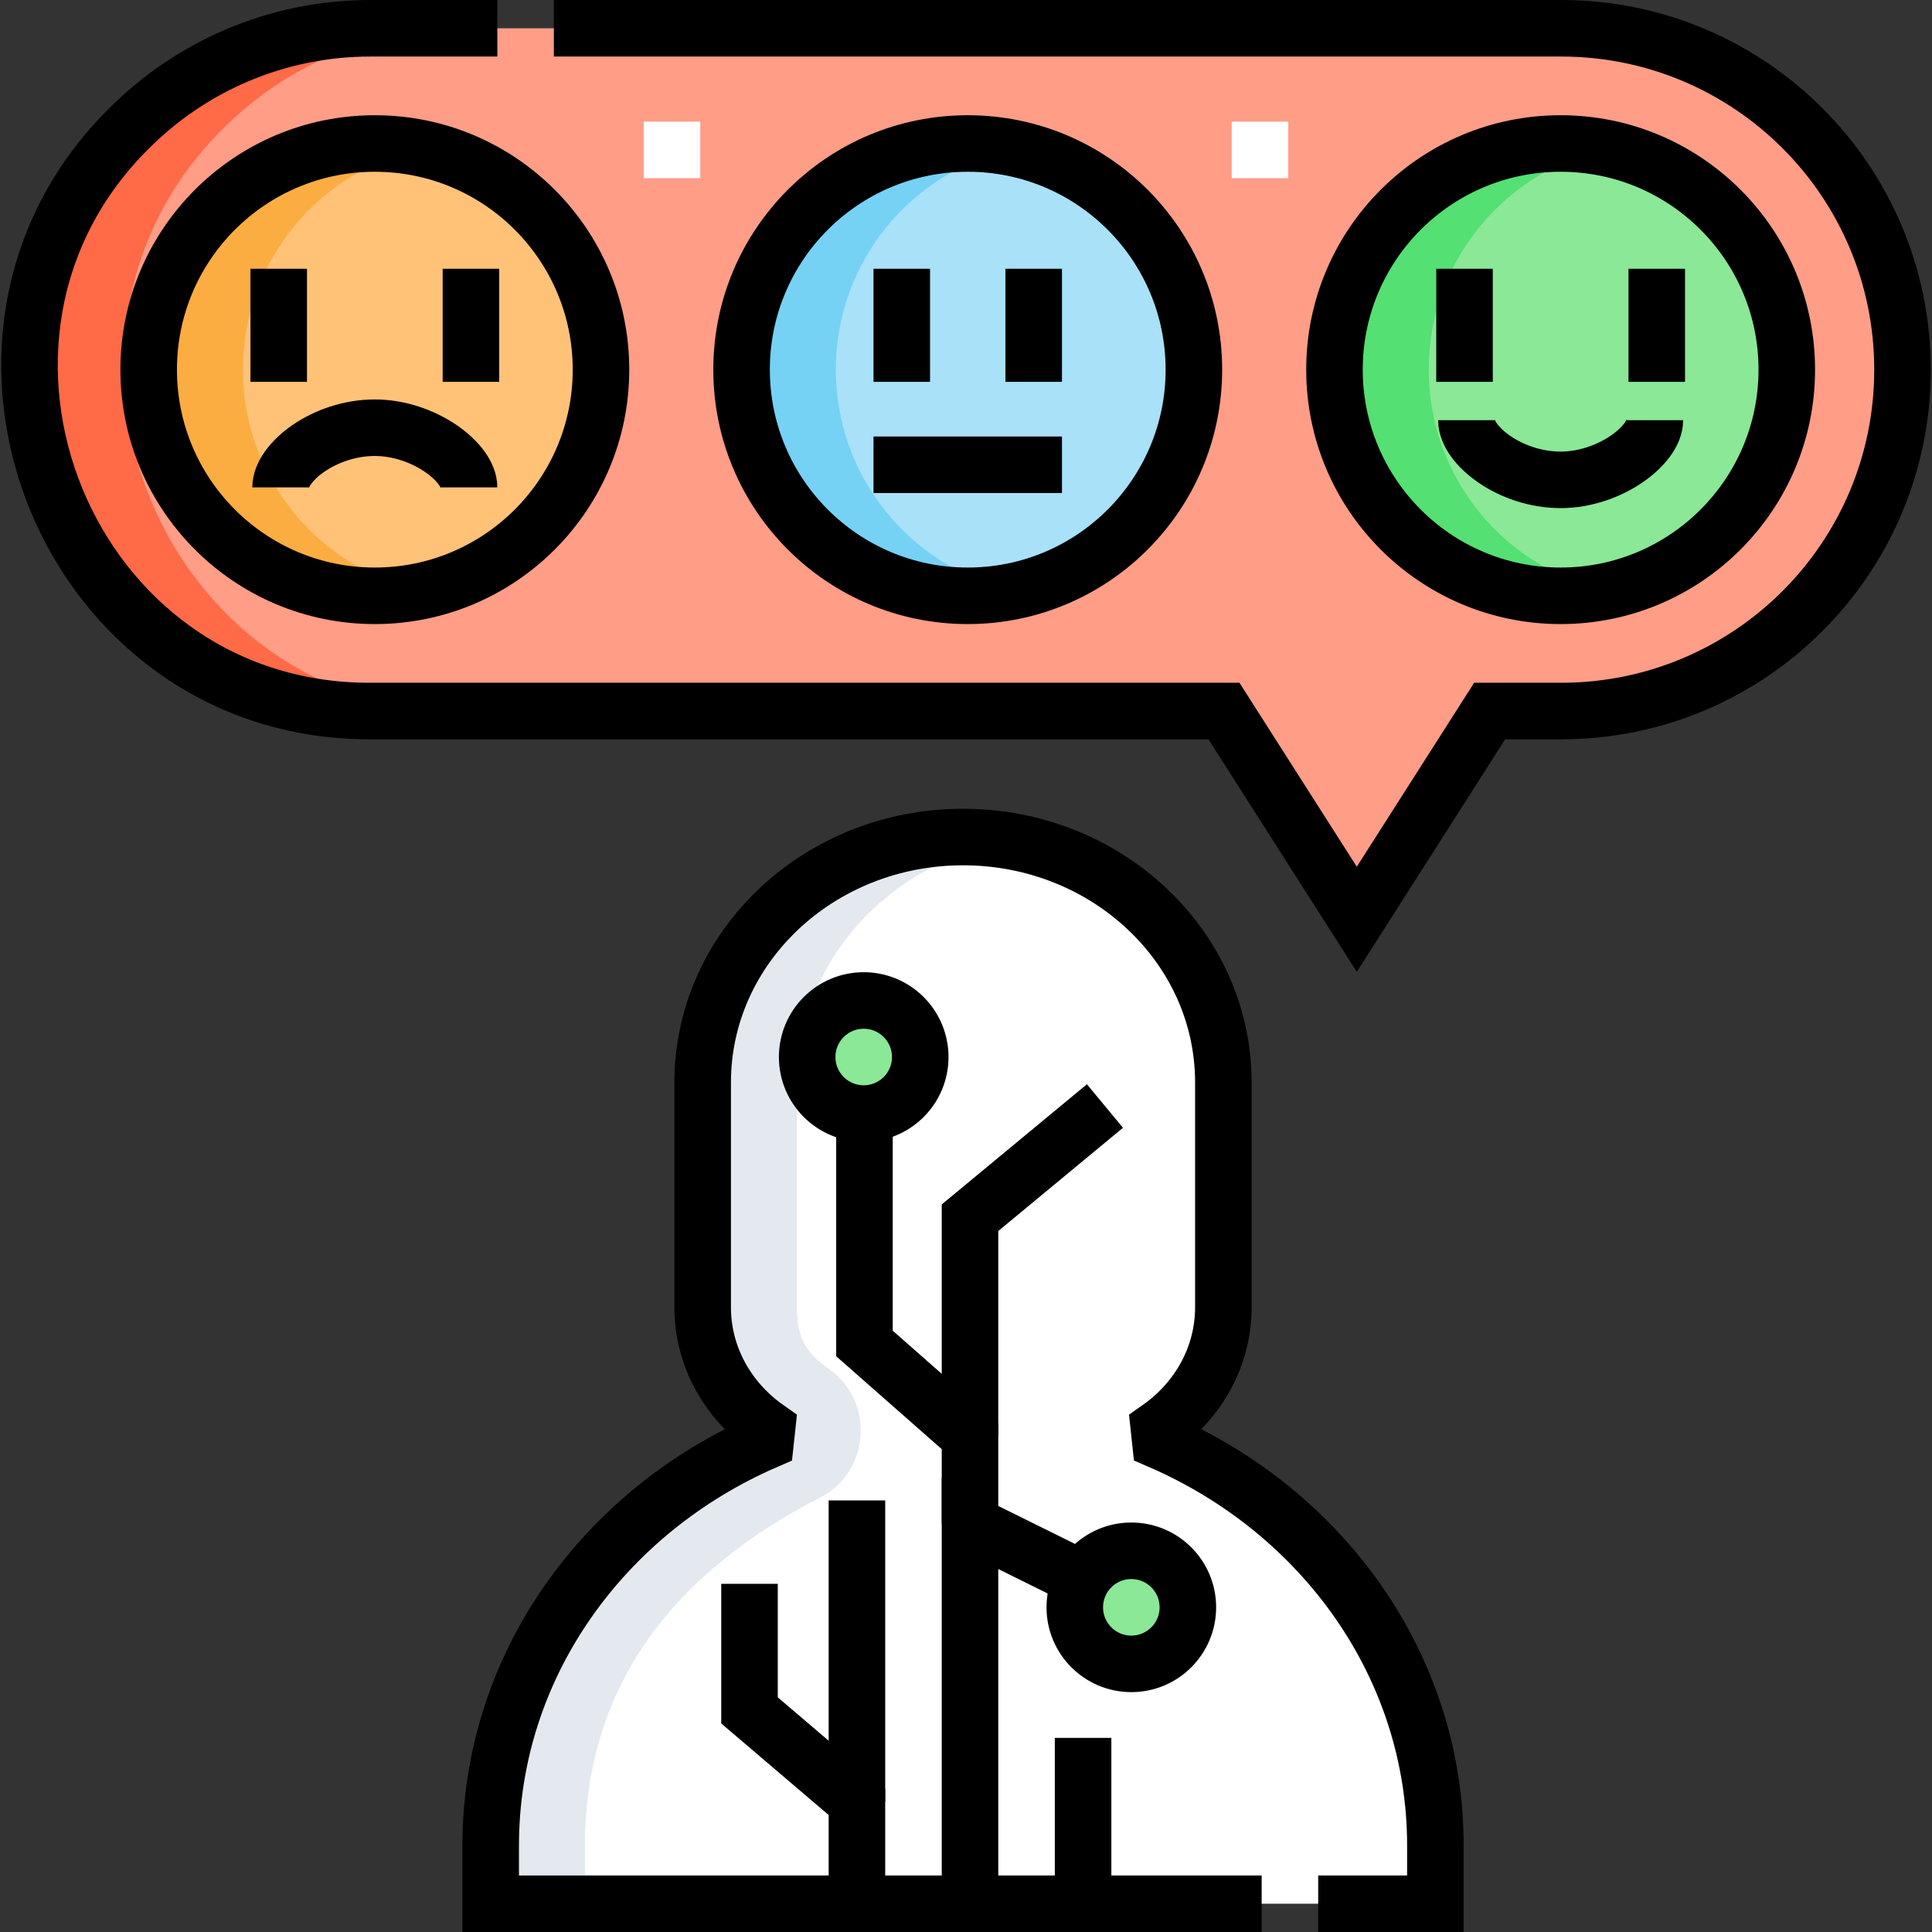 <?xml version="1.0" encoding="UTF-8"?>
<svg xmlns="http://www.w3.org/2000/svg" xmlns:xlink="http://www.w3.org/1999/xlink" version="1.1" id="Capa_1" x="0px" y="0px" viewBox="0 0 512.57 512.57" style="enable-background:new 0 0 512.57 512.57;" xml:space="preserve" width="512" height="512">
<rect x="0" y="0" width="512.57" height="512.57" fill="#333333" stroke="none"/>
<g>
	<g>
		<path style="fill:#FF9D87;" d="M324.724,188.644l35.245,55.245c0-0.001,35.248-55.247,35.247-55.249h18.96&#10;&#9;&#9;&#9;c50.017-0.002,90.568-40.553,90.57-90.57c0-50.02-40.55-90.57-90.57-90.57H98.315c-25.01,0-47.65,10.14-64.04,26.53&#10;&#9;&#9;&#9;c-56.533,55.869-16.53,154.84,64.041,154.609C98.315,188.64,324.724,188.644,324.724,188.644z"/>
		<path style="fill:#FFFFFF;" d="M380.815,505.07v-15.437c0-47.612-29.908-88.604-72.966-107.289&#10;&#9;&#9;&#9;c-0.165-1.534-0.205-1.906-0.37-3.439c10.369-7.292,17.086-18.941,17.086-32.072v-59.676c0-35.947-30.923-65.087-69.068-65.087h0&#10;&#9;&#9;&#9;c-38.145,0-69.068,29.141-69.068,65.087v59.676c0,13.131,6.717,24.78,17.087,32.073c-0.165,1.534-0.205,1.906-0.37,3.439&#10;&#9;&#9;&#9;c-43.058,18.685-72.964,59.677-72.964,107.288v15.437H380.815z"/>
		<g>
			<circle style="fill:#8AE897;" cx="300.147" cy="426.432" r="15"/>
			<circle style="fill:#8AE897;" cx="229.147" cy="280.432" r="15"/>
		</g>
		<circle style="fill:#FFC277;" cx="99.445" cy="98.07" r="60"/>
		<circle style="fill:#A8E1F8;" cx="256.745" cy="98.07" r="60"/>
		<circle style="fill:#8AE897;" cx="414.045" cy="98.07" r="60"/>
		<path style="fill:#FCAD42;" d="M64.445,98.07c0-28.849,20.364-52.935,47.5-58.687c-4.033-0.855-8.212-1.313-12.5-1.313&#10;&#9;&#9;&#9;c-33.137,0-60,26.863-60,60s26.863,60,60,60c4.288,0,8.467-0.458,12.5-1.313C84.81,151.005,64.445,126.919,64.445,98.07z"/>
		<path style="fill:#75D2F5;" d="M221.745,98.07c0-28.849,20.364-52.935,47.5-58.687c-4.033-0.855-8.212-1.313-12.5-1.313&#10;&#9;&#9;&#9;c-33.137,0-60,26.863-60,60s26.863,60,60,60c4.288,0,8.467-0.458,12.5-1.313C242.11,151.005,221.745,126.919,221.745,98.07z"/>
		<path style="fill:#54E072;" d="M379.045,98.07c0-28.849,20.364-52.935,47.5-58.687c-4.033-0.855-8.212-1.313-12.5-1.313&#10;&#9;&#9;&#9;c-33.137,0-60,26.863-60,60s26.863,60,60,60c4.288,0,8.467-0.458,12.5-1.313C399.41,151.005,379.045,126.919,379.045,98.07z"/>
		<path style="fill:#FF6A47;" d="M123.317,188.639C42.746,188.87,2.743,89.899,59.275,34.03c16.39-16.39,39.03-26.53,64.04-26.53&#10;&#9;&#9;&#9;h-25c-25.01,0-47.65,10.14-64.04,26.53c-56.533,55.869-16.53,154.84,64.041,154.609C98.315,188.64,123.315,188.64,123.317,188.639&#10;&#9;&#9;&#9;z"/>
		<path style="fill:#E3E9EE;" d="M228.338,379.892c0.001-0.109,0.002-0.219,0.003-0.328c0.062-6.536-3.117-12.672-8.469-16.425&#10;&#9;&#9;&#9;c-5.302-3.717-8.443-7.327-8.443-16.306v-59.676c0-31.922,24.393-58.458,56.568-64.004c-4.056-0.699-8.229-1.083-12.5-1.083h0&#10;&#9;&#9;&#9;c-38.145,0-69.068,29.141-69.068,65.087v59.676c0,13.131,6.717,24.78,17.087,32.073c-0.165,1.534-0.205,1.906-0.37,3.44&#10;&#9;&#9;&#9;c-43.058,18.685-72.964,59.677-72.964,107.288v15.437h25v-15.437c0-43.608,25.09-73.275,62.394-92.312&#10;&#9;&#9;&#9;C224.13,393.976,228.269,387.25,228.338,379.892z"/>
	</g>
	<g>
		<circle style="fill:none;stroke:#000000;stroke-width:15;stroke-miterlimit:10;" cx="99.445" cy="98.07" r="60"/>
		<circle style="fill:none;stroke:#000000;stroke-width:15;stroke-miterlimit:10;" cx="256.745" cy="98.07" r="60"/>
		<circle style="fill:none;stroke:#000000;stroke-width:15;stroke-miterlimit:10;" cx="414.045" cy="98.07" r="60"/>
		<g>
			
				<line style="fill:none;stroke:#000000;stroke-width:15;stroke-miterlimit:10;" x1="73.945" y1="71.304" x2="73.945" y2="101.304"/>
			
				<line style="fill:none;stroke:#000000;stroke-width:15;stroke-miterlimit:10;" x1="124.945" y1="71.304" x2="124.945" y2="101.304"/>
		</g>
		<path style="fill:none;stroke:#000000;stroke-width:15;stroke-miterlimit:10;" d="M74.445,129.304&#10;&#9;&#9;&#9;c0-6.658,11.598-15.829,25-15.829c12.965,0,25,9.171,25,15.829"/>
		<g>
			<g>
				
					<line style="fill:none;stroke:#000000;stroke-width:15;stroke-miterlimit:10;" x1="388.545" y1="71.304" x2="388.545" y2="101.304"/>
				
					<line style="fill:none;stroke:#000000;stroke-width:15;stroke-miterlimit:10;" x1="439.545" y1="71.304" x2="439.545" y2="101.304"/>
			</g>
			<path style="fill:none;stroke:#000000;stroke-width:15;stroke-miterlimit:10;" d="M389.045,111.475&#10;&#9;&#9;&#9;&#9;c0,6.658,11.598,15.829,25,15.829c12.965,0,25-9.171,25-15.829"/>
		</g>
		<g>
			<g>
				
					<line style="fill:none;stroke:#000000;stroke-width:15;stroke-miterlimit:10;" x1="239.245" y1="71.304" x2="239.245" y2="101.304"/>
				
					<line style="fill:none;stroke:#000000;stroke-width:15;stroke-miterlimit:10;" x1="274.245" y1="71.304" x2="274.245" y2="101.304"/>
			</g>
			
				<line style="fill:none;stroke:#000000;stroke-width:15;stroke-miterlimit:10;" x1="231.745" y1="123.304" x2="281.745" y2="123.304"/>
		</g>
		<path style="fill:none;stroke:#000000;stroke-width:15;stroke-miterlimit:10;" d="M146.945,7.5h267.23&#10;&#9;&#9;&#9;c50.02,0,90.57,40.55,90.57,90.57s-40.55,90.57-90.57,90.57h-18.96l-35.25,55.25l-35.24-55.25H98.315&#10;&#9;&#9;&#9;c-80.57,0.23-120.57-98.74-64.04-154.61C50.665,17.64,73.305,7.5,98.315,7.5h33.63"/>
		<path style="fill:none;stroke:#000000;stroke-width:15;stroke-miterlimit:10;" d="M349.725,505.07h31.09v-15.44&#10;&#9;&#9;&#9;c0-47.61-29.91-88.6-72.97-107.29c-0.16-1.53-0.2-1.9-0.37-3.44c10.37-7.29,17.09-18.94,17.09-32.07v-59.67&#10;&#9;&#9;&#9;c0-35.95-30.92-65.09-69.07-65.09c-19.07,0-36.34,7.28-48.84,19.06s-20.23,28.06-20.23,46.03v59.67&#10;&#9;&#9;&#9;c0,13.13,6.72,24.78,17.09,32.08c-0.16,1.53-0.2,1.9-0.37,3.44c-43.06,18.68-72.96,59.67-72.96,107.28v15.44h204.54"/>
		<g>
			<polyline style="fill:none;stroke:#000000;stroke-width:15;stroke-miterlimit:10;" points="227.349,505.07 227.349,478.07 &#10;&#9;&#9;&#9;&#9;198.849,453.78 198.849,420.198 &#9;&#9;&#9;"/>
			<polyline style="fill:none;stroke:#000000;stroke-width:15;stroke-miterlimit:10;" points="257.349,381.07 257.349,323.07 &#10;&#9;&#9;&#9;&#9;293.147,293.432 &#9;&#9;&#9;"/>
			<polyline style="fill:none;stroke:#000000;stroke-width:15;stroke-miterlimit:10;" points="257.349,505.07 257.349,404.198 &#10;&#9;&#9;&#9;&#9;287.151,418.946 &#9;&#9;&#9;"/>
			
				<line style="fill:none;stroke:#000000;stroke-width:15;stroke-miterlimit:10;" x1="287.349" y1="505.07" x2="287.349" y2="461.07"/>
			
				<line style="fill:none;stroke:#000000;stroke-width:15;stroke-miterlimit:10;" x1="227.349" y1="478.07" x2="227.349" y2="398.07"/>
			<polyline style="fill:none;stroke:#000000;stroke-width:15;stroke-miterlimit:10;" points="257.349,404.198 257.349,381.07 &#10;&#9;&#9;&#9;&#9;229.349,356.432 229.349,295.432 &#9;&#9;&#9;"/>
			<circle style="fill:none;stroke:#000000;stroke-width:15;stroke-miterlimit:10;" cx="300.147" cy="426.432" r="15"/>
			<circle style="fill:none;stroke:#000000;stroke-width:15;stroke-miterlimit:10;" cx="229.147" cy="280.432" r="15"/>
		</g>
	</g>
	<g>
		
			<line style="fill:none;stroke:#FFFFFF;stroke-width:15;stroke-miterlimit:10;" x1="170.785" y1="39.772" x2="185.785" y2="39.772"/>
		
			<line style="fill:none;stroke:#FFFFFF;stroke-width:15;stroke-miterlimit:10;" x1="326.785" y1="39.772" x2="341.785" y2="39.772"/>
	</g>
</g>















</svg>
